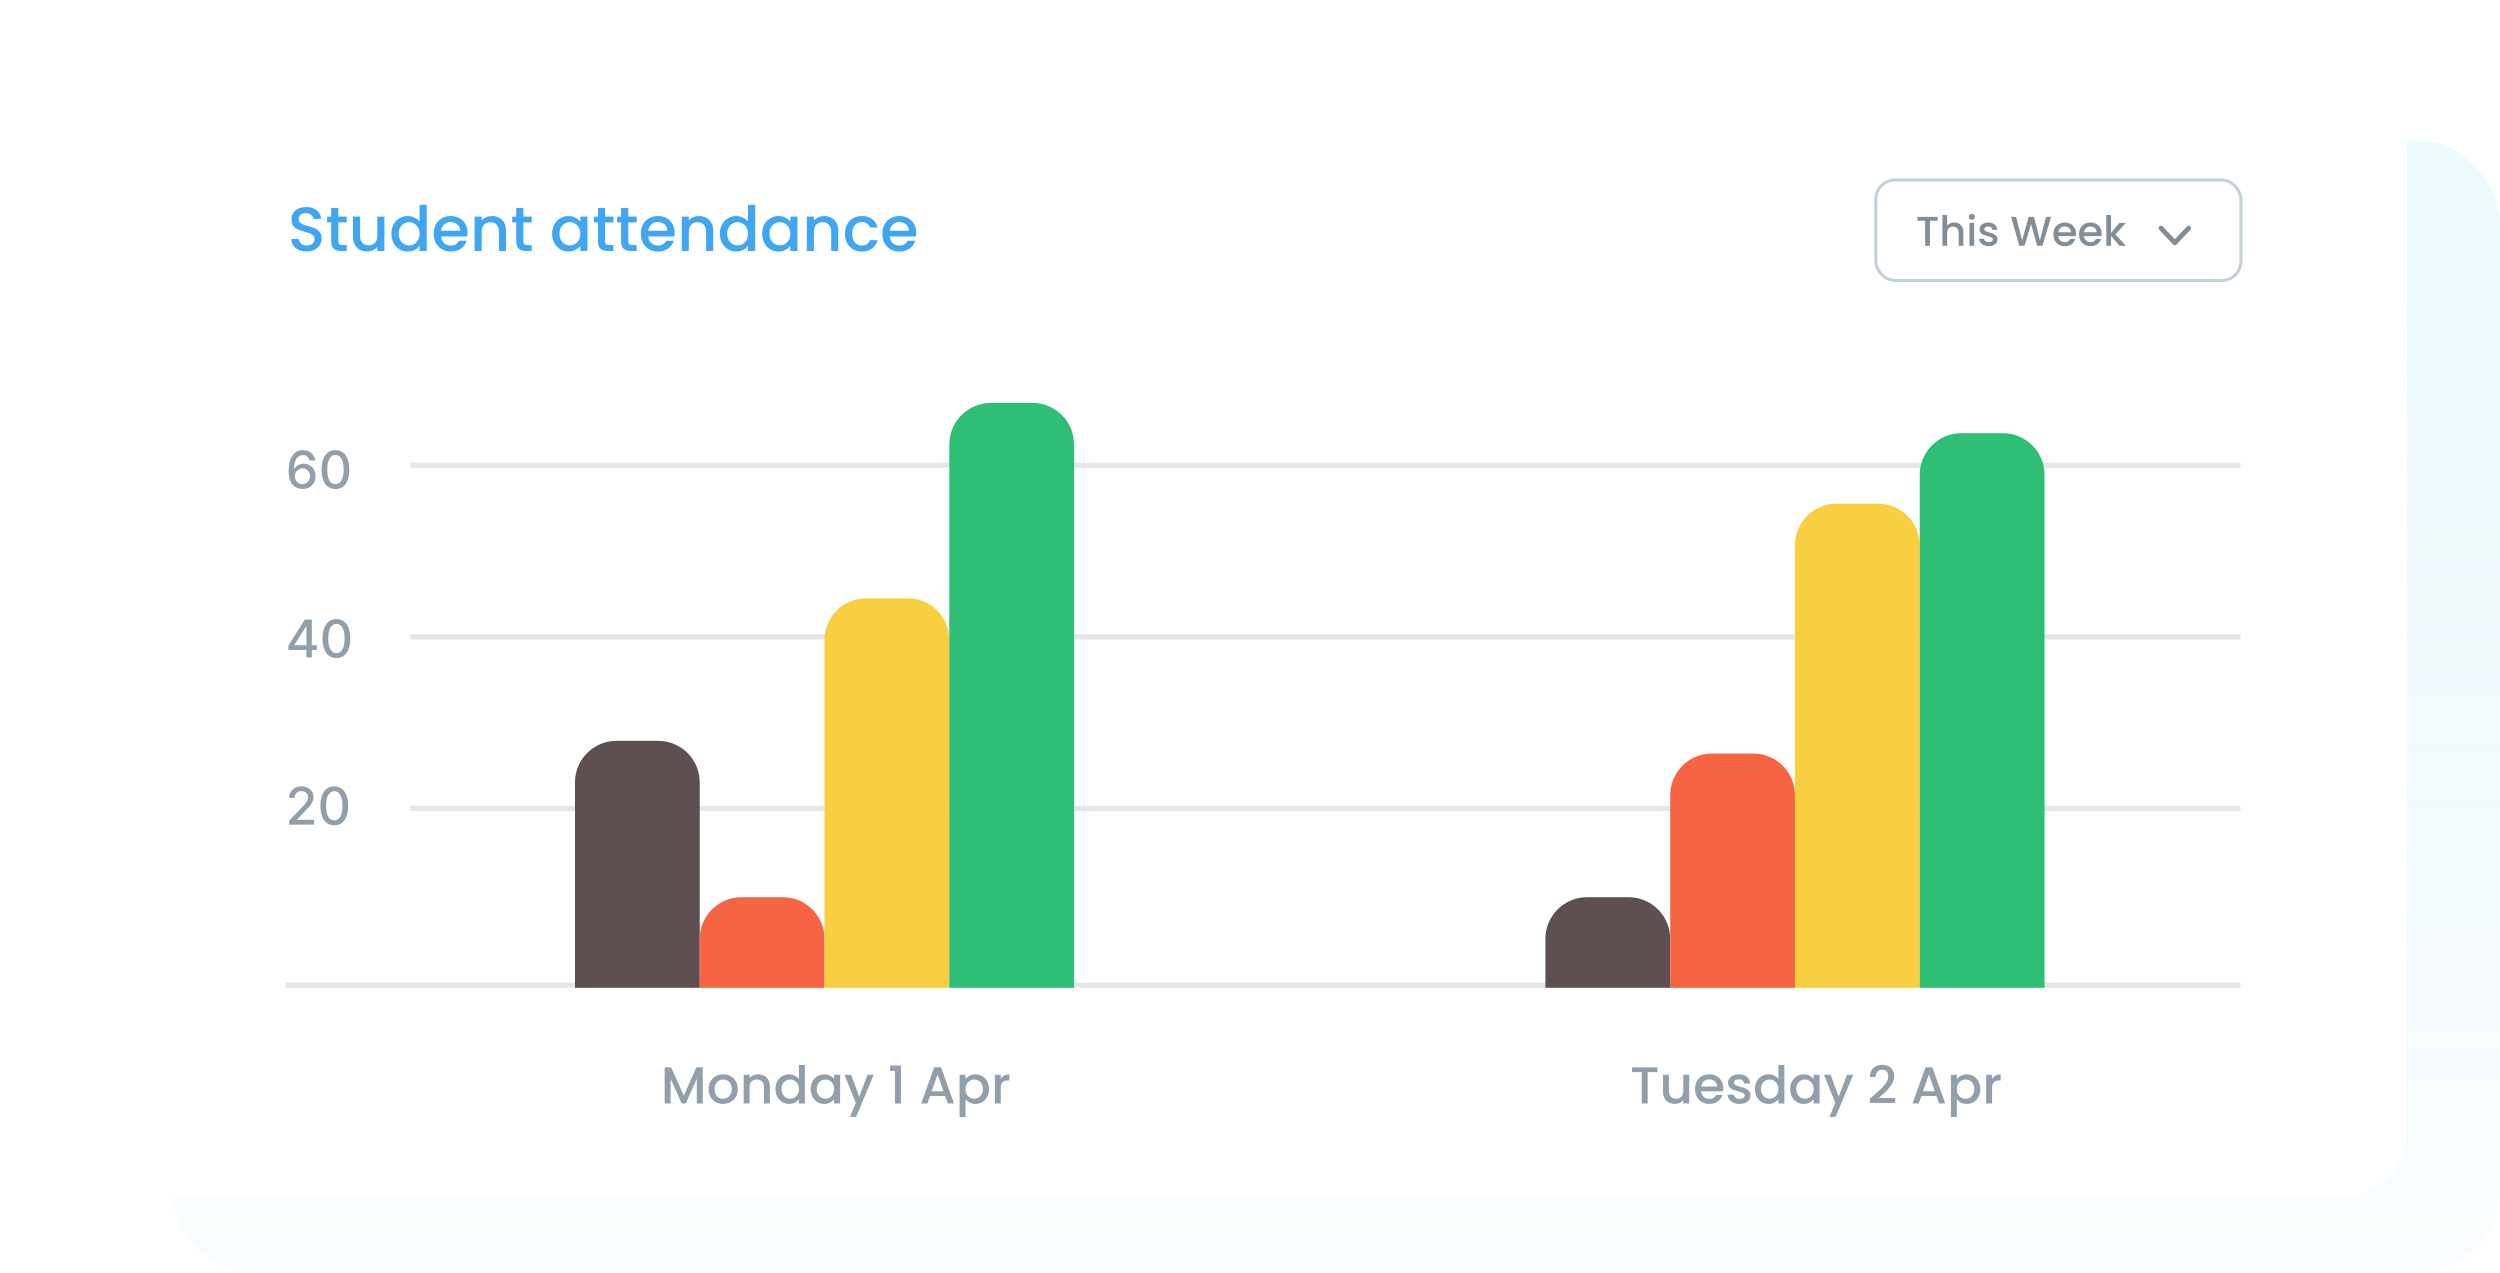 <svg width="483" height="246" viewBox="0 0 483 246" fill="none" xmlns="http://www.w3.org/2000/svg">
<rect x="33" y="27" width="450" height="219" rx="16" fill="url(#paint0_linear_1_2170)"/>
<g filter="url(#filter0_d_1_2170)">
<rect x="15" y="8" width="450" height="215.96" rx="12.054" fill="white"/>
<line x1="55.178" y1="183.279" x2="432.857" y2="183.279" stroke="#E5E6EB" stroke-width="1.004"/>
<line x1="79.285" y1="149.128" x2="432.857" y2="149.128" stroke="#E5E6EB" stroke-width="1.004"/>
<line x1="79.285" y1="115.98" x2="432.857" y2="115.98" stroke="#E5E6EB" stroke-width="1.004"/>
<line x1="79.285" y1="82.832" x2="432.857" y2="82.832" stroke="#E5E6EB" stroke-width="1.004"/>
<path d="M55.881 152.271V151.472L58.353 148.91C58.617 148.632 58.834 148.388 59.005 148.179C59.179 147.968 59.309 147.767 59.394 147.576C59.48 147.386 59.523 147.184 59.523 146.97C59.523 146.727 59.466 146.518 59.351 146.342C59.237 146.164 59.081 146.027 58.884 145.932C58.687 145.834 58.465 145.786 58.217 145.786C57.956 145.786 57.727 145.839 57.532 145.946C57.337 146.053 57.188 146.204 57.083 146.399C56.978 146.594 56.926 146.823 56.926 147.084H55.874C55.874 146.639 55.976 146.251 56.18 145.918C56.385 145.585 56.666 145.327 57.022 145.144C57.379 144.958 57.784 144.865 58.239 144.865C58.697 144.865 59.102 144.957 59.451 145.14C59.803 145.321 60.078 145.568 60.275 145.882C60.473 146.194 60.571 146.545 60.571 146.938C60.571 147.209 60.52 147.474 60.418 147.733C60.318 147.992 60.143 148.281 59.894 148.6C59.644 148.916 59.297 149.3 58.852 149.752L57.4 151.272V151.325H60.689V152.271H55.881ZM64.584 152.392C64.021 152.389 63.539 152.241 63.14 151.946C62.74 151.651 62.434 151.222 62.223 150.658C62.011 150.095 61.905 149.416 61.905 148.621C61.905 147.83 62.011 147.153 62.223 146.592C62.437 146.031 62.744 145.603 63.143 145.308C63.545 145.013 64.025 144.865 64.584 144.865C65.143 144.865 65.622 145.014 66.022 145.311C66.421 145.606 66.727 146.034 66.938 146.595C67.153 147.154 67.26 147.83 67.26 148.621C67.26 149.418 67.154 150.098 66.942 150.662C66.73 151.223 66.425 151.652 66.025 151.949C65.626 152.244 65.145 152.392 64.584 152.392ZM64.584 151.439C65.079 151.439 65.465 151.198 65.743 150.715C66.024 150.233 66.164 149.535 66.164 148.621C66.164 148.015 66.1 147.503 65.972 147.084C65.846 146.663 65.664 146.345 65.426 146.128C65.191 145.909 64.91 145.8 64.584 145.8C64.092 145.8 63.706 146.043 63.425 146.528C63.144 147.013 63.003 147.711 63.001 148.621C63.001 149.23 63.063 149.745 63.19 150.166C63.318 150.585 63.5 150.902 63.735 151.118C63.971 151.332 64.254 151.439 64.584 151.439Z" fill="#919EAB"/>
<path d="M55.727 118.526V117.635L58.884 112.648H59.587V113.961H59.141L56.883 117.535V117.592H61.21V118.526H55.727ZM59.191 119.953V118.255L59.198 117.849V112.648H60.243V119.953H59.191ZM64.996 120.074C64.433 120.072 63.951 119.923 63.552 119.629C63.152 119.334 62.846 118.904 62.635 118.341C62.423 117.777 62.317 117.098 62.317 116.304C62.317 115.512 62.423 114.836 62.635 114.274C62.849 113.713 63.156 113.285 63.555 112.99C63.957 112.695 64.437 112.548 64.996 112.548C65.555 112.548 66.034 112.697 66.434 112.994C66.833 113.289 67.139 113.717 67.35 114.278C67.564 114.837 67.671 115.512 67.671 116.304C67.671 117.101 67.566 117.781 67.354 118.344C67.142 118.906 66.837 119.335 66.437 119.632C66.038 119.927 65.557 120.074 64.996 120.074ZM64.996 119.122C65.491 119.122 65.877 118.881 66.156 118.398C66.436 117.915 66.576 117.217 66.576 116.304C66.576 115.698 66.512 115.185 66.384 114.767C66.258 114.346 66.076 114.027 65.838 113.811C65.603 113.592 65.322 113.483 64.996 113.483C64.504 113.483 64.118 113.725 63.837 114.21C63.556 114.695 63.415 115.393 63.413 116.304C63.413 116.913 63.475 117.428 63.602 117.849C63.73 118.267 63.912 118.585 64.147 118.801C64.383 119.015 64.666 119.122 64.996 119.122Z" fill="#919EAB"/>
<path d="M58.431 87.407C58.105 87.403 57.784 87.343 57.468 87.229C57.154 87.115 56.869 86.925 56.612 86.658C56.355 86.392 56.149 86.034 55.995 85.585C55.843 85.135 55.767 84.574 55.767 83.901C55.767 83.264 55.83 82.698 55.956 82.203C56.084 81.709 56.268 81.291 56.508 80.951C56.749 80.609 57.039 80.348 57.379 80.17C57.719 79.992 58.1 79.903 58.524 79.903C58.959 79.903 59.345 79.988 59.683 80.159C60.021 80.331 60.294 80.567 60.504 80.869C60.715 81.171 60.849 81.515 60.907 81.9H59.819C59.745 81.596 59.599 81.347 59.38 81.155C59.161 80.962 58.876 80.866 58.524 80.866C57.989 80.866 57.571 81.099 57.272 81.565C56.975 82.031 56.825 82.679 56.822 83.509H56.876C57.002 83.302 57.157 83.126 57.34 82.981C57.525 82.833 57.732 82.721 57.96 82.642C58.191 82.561 58.434 82.521 58.688 82.521C59.111 82.521 59.494 82.624 59.837 82.831C60.181 83.036 60.456 83.319 60.66 83.68C60.865 84.041 60.967 84.455 60.967 84.921C60.967 85.387 60.861 85.809 60.65 86.188C60.441 86.566 60.146 86.865 59.765 87.087C59.385 87.305 58.94 87.412 58.431 87.407ZM58.428 86.48C58.708 86.48 58.959 86.411 59.18 86.273C59.401 86.135 59.576 85.95 59.705 85.717C59.833 85.484 59.897 85.223 59.897 84.936C59.897 84.655 59.834 84.399 59.708 84.169C59.584 83.938 59.413 83.755 59.194 83.619C58.978 83.484 58.731 83.416 58.453 83.416C58.241 83.416 58.045 83.457 57.864 83.537C57.686 83.618 57.529 83.73 57.393 83.873C57.258 84.015 57.151 84.179 57.072 84.365C56.996 84.548 56.958 84.742 56.958 84.946C56.958 85.22 57.021 85.473 57.147 85.706C57.275 85.939 57.45 86.127 57.671 86.27C57.895 86.41 58.147 86.48 58.428 86.48ZM64.81 87.429C64.246 87.427 63.765 87.278 63.365 86.983C62.966 86.688 62.66 86.259 62.448 85.695C62.237 85.132 62.131 84.453 62.131 83.659C62.131 82.867 62.237 82.19 62.448 81.629C62.662 81.068 62.969 80.64 63.369 80.345C63.771 80.05 64.251 79.903 64.81 79.903C65.369 79.903 65.848 80.051 66.247 80.348C66.647 80.643 66.952 81.071 67.164 81.632C67.378 82.191 67.485 82.867 67.485 83.659C67.485 84.455 67.379 85.135 67.168 85.699C66.956 86.26 66.65 86.689 66.251 86.987C65.851 87.281 65.371 87.429 64.81 87.429ZM64.81 86.477C65.304 86.477 65.691 86.235 65.969 85.752C66.25 85.27 66.39 84.572 66.39 83.659C66.39 83.052 66.326 82.54 66.197 82.121C66.071 81.7 65.889 81.382 65.652 81.165C65.416 80.947 65.135 80.837 64.81 80.837C64.317 80.837 63.931 81.08 63.651 81.565C63.37 82.05 63.228 82.748 63.226 83.659C63.226 84.267 63.289 84.782 63.415 85.203C63.544 85.622 63.725 85.939 63.961 86.156C64.196 86.37 64.479 86.477 64.81 86.477Z" fill="#919EAB"/>
<path d="M111.083 144.105C111.083 139.667 114.68 136.069 119.118 136.069H127.154C131.592 136.069 135.19 139.667 135.19 144.105L135.19 183.781H111.083L111.083 144.105Z" fill="#5E4F51"/>
<path d="M298.573 174.318C298.573 169.88 302.171 166.282 306.609 166.282H314.644C319.082 166.282 322.68 169.88 322.68 174.318L322.68 183.782H298.573L298.573 174.318Z" fill="#5E4F51"/>
<path d="M135.19 174.318C135.19 169.88 138.788 166.282 143.226 166.282H151.262C155.7 166.282 159.298 169.88 159.298 174.318L159.298 183.783H135.19L135.19 174.318Z" fill="#F56544"/>
<path d="M322.68 146.561C322.68 142.123 326.278 138.526 330.716 138.526H338.752C343.19 138.526 346.787 142.123 346.787 146.561L346.787 183.781H322.68L322.68 146.561Z" fill="#F56544"/>
<path d="M159.297 116.565C159.297 112.127 162.895 108.529 167.333 108.529L175.369 108.529C179.807 108.529 183.405 112.127 183.405 116.565L183.405 183.781H159.297L159.297 116.565Z" fill="#F7CF40"/>
<path d="M346.787 98.282C346.787 93.844 350.385 90.246 354.823 90.246L362.859 90.246C367.297 90.246 370.894 93.844 370.894 98.282L370.894 183.781H346.787L346.787 98.282Z" fill="#F7CF40"/>
<path d="M183.405 78.815C183.405 74.377 187.002 70.779 191.44 70.779L199.476 70.779C203.914 70.779 207.512 74.377 207.512 78.815L207.512 183.781H183.405L183.405 78.815Z" fill="#2EBE76"/>
<path d="M370.894 84.667C370.894 80.229 374.492 76.631 378.93 76.631L386.965 76.631C391.403 76.631 395.001 80.229 395.001 84.667L395.001 183.78H370.894L370.894 84.667Z" fill="#2EBE76"/>
<path d="M59.252 41.514C58.69 41.514 58.184 41.418 57.734 41.225C57.284 41.024 56.93 40.743 56.673 40.381C56.416 40.02 56.287 39.598 56.287 39.116H57.758C57.79 39.477 57.931 39.775 58.18 40.008C58.437 40.241 58.794 40.357 59.252 40.357C59.727 40.357 60.096 40.245 60.361 40.02C60.627 39.787 60.759 39.489 60.759 39.128C60.759 38.846 60.675 38.617 60.506 38.441C60.345 38.264 60.14 38.127 59.891 38.031C59.65 37.934 59.313 37.83 58.879 37.717C58.332 37.573 57.886 37.428 57.541 37.283C57.203 37.131 56.914 36.898 56.673 36.584C56.432 36.271 56.311 35.853 56.311 35.331C56.311 34.849 56.432 34.427 56.673 34.065C56.914 33.704 57.252 33.426 57.685 33.233C58.119 33.041 58.622 32.944 59.192 32.944C60.004 32.944 60.667 33.149 61.181 33.559C61.703 33.961 61.993 34.515 62.049 35.222H60.53C60.506 34.917 60.361 34.656 60.096 34.439C59.831 34.222 59.481 34.113 59.047 34.113C58.654 34.113 58.332 34.214 58.083 34.415C57.834 34.616 57.71 34.905 57.71 35.283C57.71 35.54 57.786 35.753 57.939 35.921C58.099 36.082 58.3 36.211 58.541 36.307C58.782 36.404 59.112 36.508 59.53 36.621C60.084 36.773 60.534 36.926 60.88 37.079C61.233 37.231 61.531 37.468 61.772 37.79C62.021 38.103 62.145 38.525 62.145 39.055C62.145 39.481 62.029 39.883 61.796 40.261C61.571 40.638 61.237 40.944 60.795 41.177C60.361 41.402 59.847 41.514 59.252 41.514ZM65.37 35.909V39.586C65.37 39.835 65.426 40.016 65.538 40.128C65.659 40.233 65.86 40.285 66.141 40.285H66.985V41.43H65.9C65.281 41.43 64.807 41.285 64.478 40.996C64.148 40.707 63.984 40.237 63.984 39.586V35.909H63.2V34.788H63.984V33.137H65.37V34.788H66.985V35.909H65.37ZM74.266 34.788V41.43H72.892V40.646C72.675 40.92 72.39 41.137 72.036 41.297C71.691 41.45 71.321 41.526 70.927 41.526C70.405 41.526 69.935 41.418 69.517 41.201C69.107 40.984 68.782 40.663 68.541 40.237C68.308 39.811 68.191 39.296 68.191 38.694V34.788H69.553V38.489C69.553 39.084 69.702 39.541 69.999 39.863C70.296 40.176 70.702 40.333 71.217 40.333C71.731 40.333 72.137 40.176 72.434 39.863C72.739 39.541 72.892 39.084 72.892 38.489V34.788H74.266ZM75.621 38.079C75.621 37.412 75.758 36.821 76.031 36.307C76.312 35.793 76.69 35.395 77.164 35.114C77.646 34.825 78.18 34.68 78.767 34.68C79.201 34.68 79.627 34.776 80.045 34.969C80.471 35.154 80.808 35.403 81.057 35.717V32.51H82.444V41.43H81.057V40.429C80.832 40.751 80.519 41.016 80.117 41.225C79.723 41.434 79.269 41.538 78.755 41.538C78.177 41.538 77.646 41.394 77.164 41.105C76.69 40.807 76.312 40.397 76.031 39.875C75.758 39.345 75.621 38.746 75.621 38.079ZM81.057 38.103C81.057 37.645 80.961 37.247 80.768 36.91C80.583 36.572 80.338 36.315 80.033 36.138C79.727 35.962 79.398 35.873 79.044 35.873C78.691 35.873 78.361 35.962 78.056 36.138C77.751 36.307 77.501 36.56 77.309 36.898C77.124 37.227 77.031 37.621 77.031 38.079C77.031 38.537 77.124 38.939 77.309 39.284C77.501 39.63 77.751 39.895 78.056 40.08C78.369 40.257 78.699 40.345 79.044 40.345C79.398 40.345 79.727 40.257 80.033 40.08C80.338 39.903 80.583 39.646 80.768 39.309C80.961 38.963 81.057 38.561 81.057 38.103ZM90.335 37.946C90.335 38.196 90.319 38.421 90.287 38.621H85.213C85.253 39.152 85.45 39.578 85.803 39.899C86.157 40.221 86.591 40.381 87.105 40.381C87.844 40.381 88.367 40.072 88.672 39.453H90.155C89.954 40.064 89.588 40.566 89.058 40.96C88.535 41.346 87.885 41.538 87.105 41.538C86.47 41.538 85.9 41.398 85.393 41.117C84.895 40.827 84.501 40.425 84.212 39.911C83.931 39.389 83.79 38.786 83.79 38.103C83.79 37.42 83.927 36.821 84.2 36.307C84.481 35.785 84.871 35.383 85.369 35.102C85.876 34.821 86.454 34.68 87.105 34.68C87.732 34.68 88.29 34.816 88.781 35.09C89.271 35.363 89.652 35.749 89.926 36.247C90.199 36.737 90.335 37.304 90.335 37.946ZM88.901 37.513C88.893 37.006 88.712 36.6 88.359 36.295C88.005 35.99 87.567 35.837 87.045 35.837C86.571 35.837 86.165 35.99 85.827 36.295C85.49 36.592 85.289 36.998 85.225 37.513H88.901ZM95.038 34.68C95.561 34.68 96.027 34.788 96.437 35.005C96.855 35.222 97.18 35.544 97.413 35.97C97.646 36.396 97.763 36.91 97.763 37.513V41.43H96.401V37.717C96.401 37.123 96.252 36.669 95.955 36.355C95.657 36.034 95.251 35.873 94.737 35.873C94.223 35.873 93.813 36.034 93.508 36.355C93.21 36.669 93.062 37.123 93.062 37.717V41.43H91.688V34.788H93.062V35.548C93.287 35.275 93.572 35.062 93.918 34.909C94.271 34.756 94.645 34.68 95.038 34.68ZM101.119 35.909V39.586C101.119 39.835 101.175 40.016 101.287 40.128C101.408 40.233 101.609 40.285 101.89 40.285H102.734V41.43H101.649C101.03 41.43 100.556 41.285 100.227 40.996C99.897 40.707 99.732 40.237 99.732 39.586V35.909H98.949V34.788H99.732V33.137H101.119V34.788H102.734V35.909H101.119ZM106.673 38.079C106.673 37.412 106.81 36.821 107.083 36.307C107.364 35.793 107.742 35.395 108.216 35.114C108.698 34.825 109.229 34.68 109.807 34.68C110.329 34.68 110.784 34.784 111.169 34.993C111.563 35.194 111.876 35.447 112.109 35.753V34.788H113.496V41.43H112.109V40.441C111.876 40.755 111.559 41.016 111.157 41.225C110.755 41.434 110.297 41.538 109.783 41.538C109.213 41.538 108.69 41.394 108.216 41.105C107.742 40.807 107.364 40.397 107.083 39.875C106.81 39.345 106.673 38.746 106.673 38.079ZM112.109 38.103C112.109 37.645 112.013 37.247 111.82 36.91C111.635 36.572 111.39 36.315 111.085 36.138C110.779 35.962 110.45 35.873 110.096 35.873C109.743 35.873 109.413 35.962 109.108 36.138C108.803 36.307 108.554 36.56 108.361 36.898C108.176 37.227 108.084 37.621 108.084 38.079C108.084 38.537 108.176 38.939 108.361 39.284C108.554 39.63 108.803 39.895 109.108 40.08C109.421 40.257 109.751 40.345 110.096 40.345C110.45 40.345 110.779 40.257 111.085 40.08C111.39 39.903 111.635 39.646 111.82 39.309C112.013 38.963 112.109 38.561 112.109 38.103ZM116.904 35.909V39.586C116.904 39.835 116.96 40.016 117.072 40.128C117.193 40.233 117.394 40.285 117.675 40.285H118.519V41.43H117.434C116.815 41.43 116.341 41.285 116.012 40.996C115.682 40.707 115.517 40.237 115.517 39.586V35.909H114.734V34.788H115.517V33.137H116.904V34.788H118.519V35.909H116.904ZM121.388 35.909V39.586C121.388 39.835 121.445 40.016 121.557 40.128C121.678 40.233 121.878 40.285 122.16 40.285H123.003V41.43H121.919C121.3 41.43 120.826 41.285 120.496 40.996C120.167 40.707 120.002 40.237 120.002 39.586V35.909H119.219V34.788H120.002V33.137H121.388V34.788H123.003V35.909H121.388ZM130.357 37.946C130.357 38.196 130.341 38.421 130.309 38.621H125.234C125.274 39.152 125.471 39.578 125.825 39.899C126.178 40.221 126.612 40.381 127.127 40.381C127.866 40.381 128.388 40.072 128.694 39.453H130.176C129.975 40.064 129.61 40.566 129.079 40.96C128.557 41.346 127.906 41.538 127.127 41.538C126.492 41.538 125.921 41.398 125.415 41.117C124.917 40.827 124.523 40.425 124.234 39.911C123.953 39.389 123.812 38.786 123.812 38.103C123.812 37.42 123.949 36.821 124.222 36.307C124.503 35.785 124.893 35.383 125.391 35.102C125.897 34.821 126.476 34.68 127.127 34.68C127.753 34.68 128.312 34.816 128.802 35.09C129.292 35.363 129.674 35.749 129.947 36.247C130.22 36.737 130.357 37.304 130.357 37.946ZM128.923 37.513C128.915 37.006 128.734 36.6 128.38 36.295C128.027 35.99 127.589 35.837 127.066 35.837C126.592 35.837 126.186 35.99 125.849 36.295C125.511 36.592 125.311 36.998 125.246 37.513H128.923ZM135.06 34.68C135.582 34.68 136.049 34.788 136.458 35.005C136.876 35.222 137.202 35.544 137.435 35.97C137.668 36.396 137.784 36.91 137.784 37.513V41.43H136.422V37.717C136.422 37.123 136.274 36.669 135.976 36.355C135.679 36.034 135.273 35.873 134.759 35.873C134.245 35.873 133.835 36.034 133.529 36.355C133.232 36.669 133.083 37.123 133.083 37.717V41.43H131.709V34.788H133.083V35.548C133.308 35.275 133.594 35.062 133.939 34.909C134.293 34.756 134.666 34.68 135.06 34.68ZM139.079 38.079C139.079 37.412 139.216 36.821 139.489 36.307C139.77 35.793 140.148 35.395 140.622 35.114C141.104 34.825 141.638 34.68 142.225 34.68C142.659 34.68 143.085 34.776 143.503 34.969C143.929 35.154 144.266 35.403 144.515 35.717V32.51H145.901V41.43H144.515V40.429C144.29 40.751 143.977 41.016 143.575 41.225C143.181 41.434 142.727 41.538 142.213 41.538C141.634 41.538 141.104 41.394 140.622 41.105C140.148 40.807 139.77 40.397 139.489 39.875C139.216 39.345 139.079 38.746 139.079 38.079ZM144.515 38.103C144.515 37.645 144.419 37.247 144.226 36.91C144.041 36.572 143.796 36.315 143.491 36.138C143.185 35.962 142.856 35.873 142.502 35.873C142.149 35.873 141.819 35.962 141.514 36.138C141.208 36.307 140.959 36.56 140.766 36.898C140.582 37.227 140.489 37.621 140.489 38.079C140.489 38.537 140.582 38.939 140.766 39.284C140.959 39.63 141.208 39.895 141.514 40.08C141.827 40.257 142.157 40.345 142.502 40.345C142.856 40.345 143.185 40.257 143.491 40.08C143.796 39.903 144.041 39.646 144.226 39.309C144.419 38.963 144.515 38.561 144.515 38.103ZM147.248 38.079C147.248 37.412 147.385 36.821 147.658 36.307C147.939 35.793 148.317 35.395 148.791 35.114C149.273 34.825 149.803 34.68 150.382 34.68C150.904 34.68 151.358 34.784 151.744 34.993C152.138 35.194 152.451 35.447 152.684 35.753V34.788H154.07V41.43H152.684V40.441C152.451 40.755 152.134 41.016 151.732 41.225C151.33 41.434 150.872 41.538 150.358 41.538C149.787 41.538 149.265 41.394 148.791 41.105C148.317 40.807 147.939 40.397 147.658 39.875C147.385 39.345 147.248 38.746 147.248 38.079ZM152.684 38.103C152.684 37.645 152.588 37.247 152.395 36.91C152.21 36.572 151.965 36.315 151.66 36.138C151.354 35.962 151.025 35.873 150.671 35.873C150.318 35.873 149.988 35.962 149.683 36.138C149.378 36.307 149.128 36.56 148.936 36.898C148.751 37.227 148.658 37.621 148.658 38.079C148.658 38.537 148.751 38.939 148.936 39.284C149.128 39.63 149.378 39.895 149.683 40.08C149.996 40.257 150.326 40.345 150.671 40.345C151.025 40.345 151.354 40.257 151.66 40.08C151.965 39.903 152.21 39.646 152.395 39.309C152.588 38.963 152.684 38.561 152.684 38.103ZM159.226 34.68C159.748 34.68 160.215 34.788 160.624 35.005C161.042 35.222 161.368 35.544 161.601 35.97C161.834 36.396 161.95 36.91 161.95 37.513V41.43H160.588V37.717C160.588 37.123 160.44 36.669 160.142 36.355C159.845 36.034 159.439 35.873 158.925 35.873C158.411 35.873 158.001 36.034 157.695 36.355C157.398 36.669 157.249 37.123 157.249 37.717V41.43H155.875V34.788H157.249V35.548C157.474 35.275 157.76 35.062 158.105 34.909C158.459 34.756 158.832 34.68 159.226 34.68ZM163.245 38.103C163.245 37.42 163.382 36.821 163.655 36.307C163.936 35.785 164.322 35.383 164.812 35.102C165.302 34.821 165.865 34.68 166.499 34.68C167.303 34.68 167.966 34.873 168.488 35.258C169.019 35.636 169.376 36.179 169.561 36.886H168.078C167.958 36.556 167.765 36.299 167.5 36.114C167.235 35.929 166.901 35.837 166.499 35.837C165.937 35.837 165.487 36.038 165.149 36.44C164.82 36.834 164.655 37.388 164.655 38.103C164.655 38.818 164.82 39.377 165.149 39.779C165.487 40.18 165.937 40.381 166.499 40.381C167.295 40.381 167.821 40.032 168.078 39.333H169.561C169.368 40.008 169.007 40.546 168.476 40.948C167.946 41.342 167.287 41.538 166.499 41.538C165.865 41.538 165.302 41.398 164.812 41.117C164.322 40.827 163.936 40.425 163.655 39.911C163.382 39.389 163.245 38.786 163.245 38.103ZM177.018 37.946C177.018 38.196 177.001 38.421 176.969 38.621H171.895C171.935 39.152 172.132 39.578 172.485 39.899C172.839 40.221 173.273 40.381 173.787 40.381C174.526 40.381 175.049 40.072 175.354 39.453H176.837C176.636 40.064 176.27 40.566 175.74 40.96C175.218 41.346 174.567 41.538 173.787 41.538C173.152 41.538 172.582 41.398 172.076 41.117C171.577 40.827 171.184 40.425 170.894 39.911C170.613 39.389 170.472 38.786 170.472 38.103C170.472 37.42 170.609 36.821 170.882 36.307C171.163 35.785 171.553 35.383 172.051 35.102C172.558 34.821 173.136 34.68 173.787 34.68C174.414 34.68 174.972 34.816 175.463 35.09C175.953 35.363 176.334 35.749 176.608 36.247C176.881 36.737 177.018 37.304 177.018 37.946ZM175.583 37.513C175.575 37.006 175.394 36.6 175.041 36.295C174.687 35.99 174.249 35.837 173.727 35.837C173.253 35.837 172.847 35.99 172.509 36.295C172.172 36.592 171.971 36.998 171.907 37.513H175.583Z" fill="#40A6F2"/>
<rect x="362.403" y="27.713" width="70.531" height="19.433" rx="3.717" stroke="#C4D0D8" stroke-width="0.603"/>
<path d="M374.348 34.845V35.592H372.861V40.43H371.945V35.592H370.45V34.845H374.348ZM377.566 35.93C377.903 35.93 378.203 36.002 378.466 36.147C378.733 36.291 378.942 36.506 379.092 36.79C379.248 37.074 379.325 37.416 379.325 37.818V40.43H378.417V37.955C378.417 37.559 378.318 37.256 378.12 37.047C377.922 36.833 377.651 36.725 377.308 36.725C376.966 36.725 376.692 36.833 376.489 37.047C376.291 37.256 376.191 37.559 376.191 37.955V40.43H375.275V34.483H376.191V36.517C376.347 36.329 376.542 36.184 376.778 36.083C377.019 35.981 377.282 35.93 377.566 35.93ZM380.96 35.416C380.794 35.416 380.655 35.359 380.542 35.247C380.43 35.134 380.373 34.995 380.373 34.829C380.373 34.663 380.43 34.524 380.542 34.411C380.655 34.299 380.794 34.242 380.96 34.242C381.121 34.242 381.257 34.299 381.37 34.411C381.482 34.524 381.539 34.663 381.539 34.829C381.539 34.995 381.482 35.134 381.37 35.247C381.257 35.359 381.121 35.416 380.96 35.416ZM381.41 36.002V40.43H380.494V36.002H381.41ZM384.22 40.502C383.872 40.502 383.558 40.441 383.28 40.317C383.006 40.189 382.79 40.017 382.629 39.803C382.468 39.584 382.382 39.34 382.372 39.072H383.32C383.336 39.259 383.424 39.417 383.585 39.546C383.751 39.669 383.957 39.731 384.204 39.731C384.461 39.731 384.659 39.683 384.798 39.586C384.943 39.484 385.015 39.356 385.015 39.2C385.015 39.034 384.935 38.911 384.774 38.831C384.619 38.751 384.37 38.662 384.027 38.566C383.695 38.475 383.424 38.386 383.215 38.3C383.006 38.215 382.824 38.084 382.669 37.907C382.519 37.73 382.444 37.497 382.444 37.208C382.444 36.972 382.514 36.758 382.653 36.565C382.792 36.367 382.99 36.211 383.248 36.099C383.51 35.986 383.81 35.93 384.148 35.93C384.651 35.93 385.056 36.059 385.361 36.316C385.672 36.567 385.838 36.913 385.859 37.352H384.943C384.927 37.154 384.847 36.996 384.702 36.878C384.557 36.76 384.362 36.701 384.115 36.701C383.874 36.701 383.69 36.747 383.561 36.838C383.432 36.929 383.368 37.05 383.368 37.2C383.368 37.317 383.411 37.416 383.497 37.497C383.582 37.577 383.687 37.642 383.81 37.69C383.933 37.733 384.115 37.789 384.356 37.858C384.678 37.944 384.94 38.033 385.144 38.124C385.353 38.209 385.532 38.338 385.682 38.509C385.832 38.681 385.91 38.908 385.915 39.192C385.915 39.444 385.846 39.669 385.706 39.867C385.567 40.066 385.369 40.221 385.112 40.334C384.86 40.446 384.563 40.502 384.22 40.502ZM396.265 34.845L394.61 40.43H393.573L392.4 36.203L391.154 40.43L390.126 40.438L388.543 34.845H389.515L390.672 39.393L391.926 34.845H392.954L394.119 39.369L395.285 34.845H396.265ZM401.079 38.108C401.079 38.274 401.068 38.424 401.046 38.558H397.663C397.69 38.911 397.821 39.195 398.057 39.409C398.293 39.624 398.582 39.731 398.925 39.731C399.418 39.731 399.766 39.525 399.97 39.112H400.958C400.824 39.519 400.58 39.854 400.227 40.117C399.879 40.374 399.445 40.502 398.925 40.502C398.502 40.502 398.121 40.408 397.784 40.221C397.452 40.028 397.189 39.76 396.996 39.417C396.809 39.069 396.715 38.667 396.715 38.212C396.715 37.757 396.806 37.358 396.988 37.015C397.176 36.666 397.436 36.399 397.768 36.211C398.105 36.024 398.491 35.93 398.925 35.93C399.343 35.93 399.715 36.021 400.042 36.203C400.369 36.385 400.623 36.642 400.805 36.975C400.987 37.301 401.079 37.679 401.079 38.108ZM400.122 37.818C400.117 37.481 399.996 37.21 399.761 37.007C399.525 36.803 399.233 36.701 398.885 36.701C398.569 36.701 398.298 36.803 398.073 37.007C397.848 37.205 397.714 37.475 397.671 37.818H400.122ZM406.038 38.108C406.038 38.274 406.027 38.424 406.006 38.558H402.623C402.65 38.911 402.781 39.195 403.017 39.409C403.252 39.624 403.542 39.731 403.885 39.731C404.377 39.731 404.726 39.525 404.929 39.112H405.918C405.784 39.519 405.54 39.854 405.186 40.117C404.838 40.374 404.404 40.502 403.885 40.502C403.461 40.502 403.081 40.408 402.743 40.221C402.411 40.028 402.149 39.76 401.956 39.417C401.768 39.069 401.675 38.667 401.675 38.212C401.675 37.757 401.766 37.358 401.948 37.015C402.135 36.666 402.395 36.399 402.727 36.211C403.065 36.024 403.451 35.93 403.885 35.93C404.302 35.93 404.675 36.021 405.001 36.203C405.328 36.385 405.583 36.642 405.765 36.975C405.947 37.301 406.038 37.679 406.038 38.108ZM405.082 37.818C405.076 37.481 404.956 37.21 404.72 37.007C404.485 36.803 404.193 36.701 403.844 36.701C403.528 36.701 403.258 36.803 403.033 37.007C402.808 37.205 402.674 37.475 402.631 37.818H405.082ZM408.691 38.22L410.732 40.43H409.495L407.856 38.526V40.43H406.94V34.483H407.856V37.939L409.463 36.002H410.732L408.691 38.22Z" fill="#818E97"/>
<path d="M422.846 37.022L420.177 39.847L417.509 37.022" stroke="#818E97" stroke-width="0.942" stroke-linecap="round" stroke-linejoin="round"/>
<path d="M135.768 199.148V206.129H134.623V201.348L132.494 206.129H131.7L129.561 201.348V206.129H128.416V199.148H129.651L132.102 204.622L134.543 199.148H135.768ZM139.674 206.219C139.152 206.219 138.68 206.102 138.258 205.868C137.836 205.627 137.504 205.292 137.263 204.863C137.022 204.428 136.902 203.926 136.902 203.357C136.902 202.794 137.026 202.295 137.273 201.86C137.521 201.425 137.859 201.09 138.288 200.855C138.716 200.621 139.195 200.504 139.724 200.504C140.253 200.504 140.732 200.621 141.161 200.855C141.589 201.09 141.927 201.425 142.175 201.86C142.423 202.295 142.547 202.794 142.547 203.357C142.547 203.919 142.42 204.418 142.165 204.853C141.911 205.289 141.562 205.627 141.12 205.868C140.685 206.102 140.203 206.219 139.674 206.219ZM139.674 205.225C139.969 205.225 140.243 205.155 140.498 205.014C140.759 204.873 140.97 204.662 141.131 204.381C141.291 204.1 141.372 203.758 141.372 203.357C141.372 202.955 141.295 202.617 141.141 202.342C140.987 202.061 140.782 201.85 140.528 201.709C140.273 201.569 139.999 201.498 139.704 201.498C139.41 201.498 139.135 201.569 138.881 201.709C138.633 201.85 138.435 202.061 138.288 202.342C138.141 202.617 138.067 202.955 138.067 203.357C138.067 203.953 138.218 204.415 138.519 204.743C138.827 205.064 139.212 205.225 139.674 205.225ZM146.471 200.504C146.906 200.504 147.295 200.594 147.636 200.775C147.985 200.956 148.256 201.224 148.45 201.579C148.644 201.934 148.741 202.362 148.741 202.864V206.129H147.606V203.035C147.606 202.54 147.482 202.161 147.235 201.9C146.987 201.632 146.649 201.498 146.22 201.498C145.792 201.498 145.45 201.632 145.196 201.9C144.948 202.161 144.824 202.54 144.824 203.035V206.129H143.679V200.594H144.824V201.227C145.011 200.999 145.249 200.822 145.537 200.695C145.832 200.568 146.143 200.504 146.471 200.504ZM149.82 203.336C149.82 202.781 149.934 202.289 150.162 201.86C150.396 201.431 150.711 201.1 151.106 200.866C151.508 200.624 151.953 200.504 152.442 200.504C152.803 200.504 153.158 200.584 153.507 200.745C153.862 200.899 154.143 201.107 154.35 201.368V198.696H155.506V206.129H154.35V205.295C154.163 205.563 153.902 205.784 153.567 205.958C153.239 206.132 152.86 206.219 152.432 206.219C151.95 206.219 151.508 206.099 151.106 205.858C150.711 205.61 150.396 205.268 150.162 204.833C149.934 204.391 149.82 203.892 149.82 203.336ZM154.35 203.357C154.35 202.975 154.27 202.643 154.109 202.362C153.955 202.081 153.751 201.867 153.497 201.719C153.242 201.572 152.968 201.498 152.673 201.498C152.378 201.498 152.104 201.572 151.849 201.719C151.595 201.86 151.387 202.071 151.226 202.352C151.072 202.627 150.995 202.955 150.995 203.336C150.995 203.718 151.072 204.053 151.226 204.341C151.387 204.629 151.595 204.85 151.849 205.004C152.11 205.151 152.385 205.225 152.673 205.225C152.968 205.225 153.242 205.151 153.497 205.004C153.751 204.857 153.955 204.642 154.109 204.361C154.27 204.073 154.35 203.738 154.35 203.357ZM156.628 203.336C156.628 202.781 156.742 202.289 156.969 201.86C157.204 201.431 157.518 201.1 157.914 200.866C158.315 200.624 158.757 200.504 159.239 200.504C159.675 200.504 160.053 200.591 160.374 200.765C160.703 200.932 160.964 201.143 161.158 201.398V200.594H162.313V206.129H161.158V205.305C160.964 205.566 160.699 205.784 160.364 205.958C160.03 206.132 159.648 206.219 159.219 206.219C158.744 206.219 158.309 206.099 157.914 205.858C157.518 205.61 157.204 205.268 156.969 204.833C156.742 204.391 156.628 203.892 156.628 203.336ZM161.158 203.357C161.158 202.975 161.078 202.643 160.917 202.362C160.763 202.081 160.559 201.867 160.304 201.719C160.05 201.572 159.775 201.498 159.481 201.498C159.186 201.498 158.911 201.572 158.657 201.719C158.402 201.86 158.195 202.071 158.034 202.352C157.88 202.627 157.803 202.955 157.803 203.336C157.803 203.718 157.88 204.053 158.034 204.341C158.195 204.629 158.402 204.85 158.657 205.004C158.918 205.151 159.193 205.225 159.481 205.225C159.775 205.225 160.05 205.151 160.304 205.004C160.559 204.857 160.763 204.642 160.917 204.361C161.078 204.073 161.158 203.738 161.158 203.357ZM168.799 200.594L165.404 208.73H164.219L165.344 206.039L163.164 200.594H164.44L165.997 204.813L167.614 200.594H168.799ZM171.971 199.851V198.806H174.061V206.129H172.905V199.851H171.971ZM182.602 204.703H179.679L179.177 206.129H177.982L180.483 199.138H181.809L184.31 206.129H183.105L182.602 204.703ZM182.281 203.768L181.146 200.524L180.001 203.768H182.281ZM186.543 201.408C186.737 201.153 187.001 200.939 187.336 200.765C187.671 200.591 188.049 200.504 188.471 200.504C188.953 200.504 189.392 200.624 189.787 200.866C190.189 201.1 190.503 201.431 190.731 201.86C190.959 202.289 191.073 202.781 191.073 203.336C191.073 203.892 190.959 204.391 190.731 204.833C190.503 205.268 190.189 205.61 189.787 205.858C189.392 206.099 188.953 206.219 188.471 206.219C188.049 206.219 187.674 206.136 187.346 205.968C187.018 205.794 186.75 205.58 186.543 205.325V208.761H185.397V200.594H186.543V201.408ZM189.907 203.336C189.907 202.955 189.827 202.627 189.666 202.352C189.512 202.071 189.305 201.86 189.044 201.719C188.789 201.572 188.515 201.498 188.22 201.498C187.932 201.498 187.657 201.572 187.396 201.719C187.142 201.867 186.934 202.081 186.774 202.362C186.62 202.643 186.543 202.975 186.543 203.357C186.543 203.738 186.62 204.073 186.774 204.361C186.934 204.642 187.142 204.857 187.396 205.004C187.657 205.151 187.932 205.225 188.22 205.225C188.515 205.225 188.789 205.151 189.044 205.004C189.305 204.85 189.512 204.629 189.666 204.341C189.827 204.053 189.907 203.718 189.907 203.336ZM193.35 201.398C193.518 201.117 193.738 200.899 194.013 200.745C194.294 200.584 194.626 200.504 195.007 200.504V201.689H194.716C194.268 201.689 193.926 201.803 193.692 202.031C193.464 202.258 193.35 202.653 193.35 203.216V206.129H192.205V200.594H193.35V201.398Z" fill="#919EAB"/>
<path d="M320.189 199.148V200.082H318.33V206.129H317.185V200.082H315.317V199.148H320.189ZM326.36 200.594V206.129H325.215V205.476C325.035 205.704 324.797 205.884 324.502 206.018C324.214 206.146 323.906 206.209 323.578 206.209C323.143 206.209 322.751 206.119 322.403 205.938C322.061 205.757 321.79 205.489 321.589 205.134C321.395 204.78 321.298 204.351 321.298 203.849V200.594H322.433V203.678C322.433 204.174 322.557 204.555 322.805 204.823C323.052 205.084 323.391 205.215 323.819 205.215C324.248 205.215 324.586 205.084 324.834 204.823C325.088 204.555 325.215 204.174 325.215 203.678V200.594H326.36ZM332.944 203.226C332.944 203.434 332.93 203.621 332.904 203.789H328.675C328.708 204.23 328.872 204.585 329.167 204.853C329.462 205.121 329.823 205.255 330.252 205.255C330.868 205.255 331.303 204.997 331.558 204.482H332.793C332.626 204.991 332.321 205.409 331.879 205.737C331.444 206.059 330.901 206.219 330.252 206.219C329.723 206.219 329.247 206.102 328.826 205.868C328.41 205.627 328.082 205.292 327.841 204.863C327.607 204.428 327.49 203.926 327.49 203.357C327.49 202.787 327.603 202.289 327.831 201.86C328.066 201.425 328.39 201.09 328.805 200.855C329.227 200.621 329.71 200.504 330.252 200.504C330.774 200.504 331.24 200.618 331.648 200.845C332.057 201.073 332.375 201.395 332.602 201.81C332.83 202.218 332.944 202.69 332.944 203.226ZM331.749 202.864C331.742 202.443 331.591 202.104 331.297 201.85C331.002 201.595 330.637 201.468 330.202 201.468C329.807 201.468 329.468 201.595 329.187 201.85C328.906 202.098 328.739 202.436 328.685 202.864H331.749ZM336.08 206.219C335.644 206.219 335.253 206.142 334.904 205.988C334.563 205.828 334.292 205.613 334.091 205.345C333.89 205.071 333.783 204.766 333.769 204.431H334.955C334.975 204.666 335.085 204.863 335.286 205.024C335.494 205.178 335.752 205.255 336.06 205.255C336.381 205.255 336.629 205.195 336.803 205.074C336.984 204.947 337.074 204.786 337.074 204.592C337.074 204.384 336.974 204.23 336.773 204.13C336.579 204.03 336.267 203.919 335.839 203.799C335.423 203.685 335.085 203.574 334.824 203.467C334.563 203.36 334.335 203.196 334.141 202.975C333.954 202.754 333.86 202.463 333.86 202.101C333.86 201.806 333.947 201.539 334.121 201.297C334.295 201.05 334.543 200.855 334.864 200.715C335.192 200.574 335.567 200.504 335.989 200.504C336.619 200.504 337.124 200.665 337.506 200.986C337.894 201.301 338.102 201.733 338.129 202.282H336.984C336.964 202.034 336.863 201.836 336.682 201.689C336.502 201.542 336.257 201.468 335.949 201.468C335.648 201.468 335.417 201.525 335.256 201.639C335.095 201.753 335.015 201.903 335.015 202.091C335.015 202.238 335.069 202.362 335.176 202.463C335.283 202.563 335.413 202.643 335.567 202.704C335.721 202.757 335.949 202.828 336.25 202.915C336.652 203.022 336.98 203.132 337.235 203.246C337.496 203.353 337.72 203.514 337.908 203.728C338.095 203.943 338.192 204.227 338.199 204.582C338.199 204.897 338.112 205.178 337.938 205.426C337.764 205.674 337.516 205.868 337.195 206.008C336.88 206.149 336.508 206.219 336.08 206.219ZM339.055 203.336C339.055 202.781 339.169 202.289 339.396 201.86C339.631 201.431 339.945 201.1 340.34 200.866C340.742 200.624 341.188 200.504 341.676 200.504C342.038 200.504 342.393 200.584 342.741 200.745C343.096 200.899 343.377 201.107 343.585 201.368V198.696H344.74V206.129H343.585V205.295C343.397 205.563 343.136 205.784 342.801 205.958C342.473 206.132 342.095 206.219 341.666 206.219C341.184 206.219 340.742 206.099 340.34 205.858C339.945 205.61 339.631 205.268 339.396 204.833C339.169 204.391 339.055 203.892 339.055 203.336ZM343.585 203.357C343.585 202.975 343.504 202.643 343.344 202.362C343.19 202.081 342.986 201.867 342.731 201.719C342.477 201.572 342.202 201.498 341.907 201.498C341.613 201.498 341.338 201.572 341.084 201.719C340.829 201.86 340.622 202.071 340.461 202.352C340.307 202.627 340.23 202.955 340.23 203.336C340.23 203.718 340.307 204.053 340.461 204.341C340.622 204.629 340.829 204.85 341.084 205.004C341.345 205.151 341.619 205.225 341.907 205.225C342.202 205.225 342.477 205.151 342.731 205.004C342.986 204.857 343.19 204.642 343.344 204.361C343.504 204.073 343.585 203.738 343.585 203.357ZM345.862 203.336C345.862 202.781 345.976 202.289 346.204 201.86C346.438 201.431 346.753 201.1 347.148 200.866C347.55 200.624 347.992 200.504 348.474 200.504C348.909 200.504 349.288 200.591 349.609 200.765C349.937 200.932 350.198 201.143 350.392 201.398V200.594H351.548V206.129H350.392V205.305C350.198 205.566 349.934 205.784 349.599 205.958C349.264 206.132 348.882 206.219 348.454 206.219C347.978 206.219 347.543 206.099 347.148 205.858C346.753 205.61 346.438 205.268 346.204 204.833C345.976 204.391 345.862 203.892 345.862 203.336ZM350.392 203.357C350.392 202.975 350.312 202.643 350.151 202.362C349.997 202.081 349.793 201.867 349.539 201.719C349.284 201.572 349.01 201.498 348.715 201.498C348.42 201.498 348.146 201.572 347.891 201.719C347.637 201.86 347.429 202.071 347.269 202.352C347.115 202.627 347.038 202.955 347.038 203.336C347.038 203.718 347.115 204.053 347.269 204.341C347.429 204.629 347.637 204.85 347.891 205.004C348.152 205.151 348.427 205.225 348.715 205.225C349.01 205.225 349.284 205.151 349.539 205.004C349.793 204.857 349.997 204.642 350.151 204.361C350.312 204.073 350.392 203.738 350.392 203.357ZM358.034 200.594L354.639 208.73H353.453L354.578 206.039L352.399 200.594H353.674L355.231 204.813L356.848 200.594H358.034ZM361.989 204.572C362.632 204.016 363.138 203.561 363.506 203.206C363.881 202.844 364.192 202.469 364.44 202.081C364.688 201.693 364.812 201.304 364.812 200.916C364.812 200.514 364.715 200.199 364.521 199.972C364.333 199.744 364.035 199.63 363.627 199.63C363.231 199.63 362.923 199.757 362.702 200.012C362.488 200.259 362.374 200.594 362.361 201.016H361.256C361.276 200.253 361.504 199.67 361.939 199.268C362.381 198.86 362.94 198.656 363.617 198.656C364.346 198.656 364.916 198.857 365.324 199.258C365.739 199.66 365.947 200.196 365.947 200.866C365.947 201.348 365.823 201.813 365.575 202.262C365.334 202.704 365.043 203.102 364.701 203.457C364.367 203.805 363.938 204.21 363.416 204.672L362.964 205.074H366.148V206.028H361.266V205.195L361.989 204.572ZM374.122 204.703H371.199L370.697 206.129H369.502L372.003 199.138H373.329L375.83 206.129H374.625L374.122 204.703ZM373.801 203.768L372.666 200.524L371.521 203.768H373.801ZM378.063 201.408C378.257 201.153 378.521 200.939 378.856 200.765C379.191 200.591 379.569 200.504 379.991 200.504C380.473 200.504 380.912 200.624 381.307 200.866C381.709 201.1 382.023 201.431 382.251 201.86C382.479 202.289 382.593 202.781 382.593 203.336C382.593 203.892 382.479 204.391 382.251 204.833C382.023 205.268 381.709 205.61 381.307 205.858C380.912 206.099 380.473 206.219 379.991 206.219C379.569 206.219 379.194 206.136 378.866 205.968C378.538 205.794 378.27 205.58 378.063 205.325V208.761H376.917V200.594H378.063V201.408ZM381.427 203.336C381.427 202.955 381.347 202.627 381.186 202.352C381.032 202.071 380.825 201.86 380.564 201.719C380.309 201.572 380.035 201.498 379.74 201.498C379.452 201.498 379.177 201.572 378.916 201.719C378.662 201.867 378.454 202.081 378.294 202.362C378.14 202.643 378.063 202.975 378.063 203.357C378.063 203.738 378.14 204.073 378.294 204.361C378.454 204.642 378.662 204.857 378.916 205.004C379.177 205.151 379.452 205.225 379.74 205.225C380.035 205.225 380.309 205.151 380.564 205.004C380.825 204.85 381.032 204.629 381.186 204.341C381.347 204.053 381.427 203.718 381.427 203.336ZM384.87 201.398C385.038 201.117 385.259 200.899 385.533 200.745C385.814 200.584 386.146 200.504 386.527 200.504V201.689H386.236C385.788 201.689 385.446 201.803 385.212 202.031C384.984 202.258 384.87 202.653 384.87 203.216V206.129H383.725V200.594H384.87V201.398Z" fill="#919EAB"/>
</g>
<defs>
<filter id="filter0_d_1_2170" x="0.882" y="0.941" width="478.235" height="244.195" filterUnits="userSpaceOnUse" color-interpolation-filters="sRGB">
<feFlood flood-opacity="0" result="BackgroundImageFix"/>
<feColorMatrix in="SourceAlpha" type="matrix" values="0 0 0 0 0 0 0 0 0 0 0 0 0 0 0 0 0 0 127 0" result="hardAlpha"/>
<feOffset dy="7.059"/>
<feGaussianBlur stdDeviation="7.059"/>
<feComposite in2="hardAlpha" operator="out"/>
<feColorMatrix type="matrix" values="0 0 0 0 0.629 0 0 0 0 0.711 0 0 0 0 0.771 0 0 0 0.2 0"/>
<feBlend mode="normal" in2="BackgroundImageFix" result="effect1_dropShadow_1_2170"/>
<feBlend mode="normal" in="SourceGraphic" in2="effect1_dropShadow_1_2170" result="shape"/>
</filter>
<linearGradient id="paint0_linear_1_2170" x1="258" y1="27" x2="258" y2="246" gradientUnits="userSpaceOnUse">
<stop stop-color="#42D9FC" stop-opacity="0.1"/>
<stop offset="1" stop-color="#0196DC" stop-opacity="0.02"/>
</linearGradient>
</defs>
</svg>
